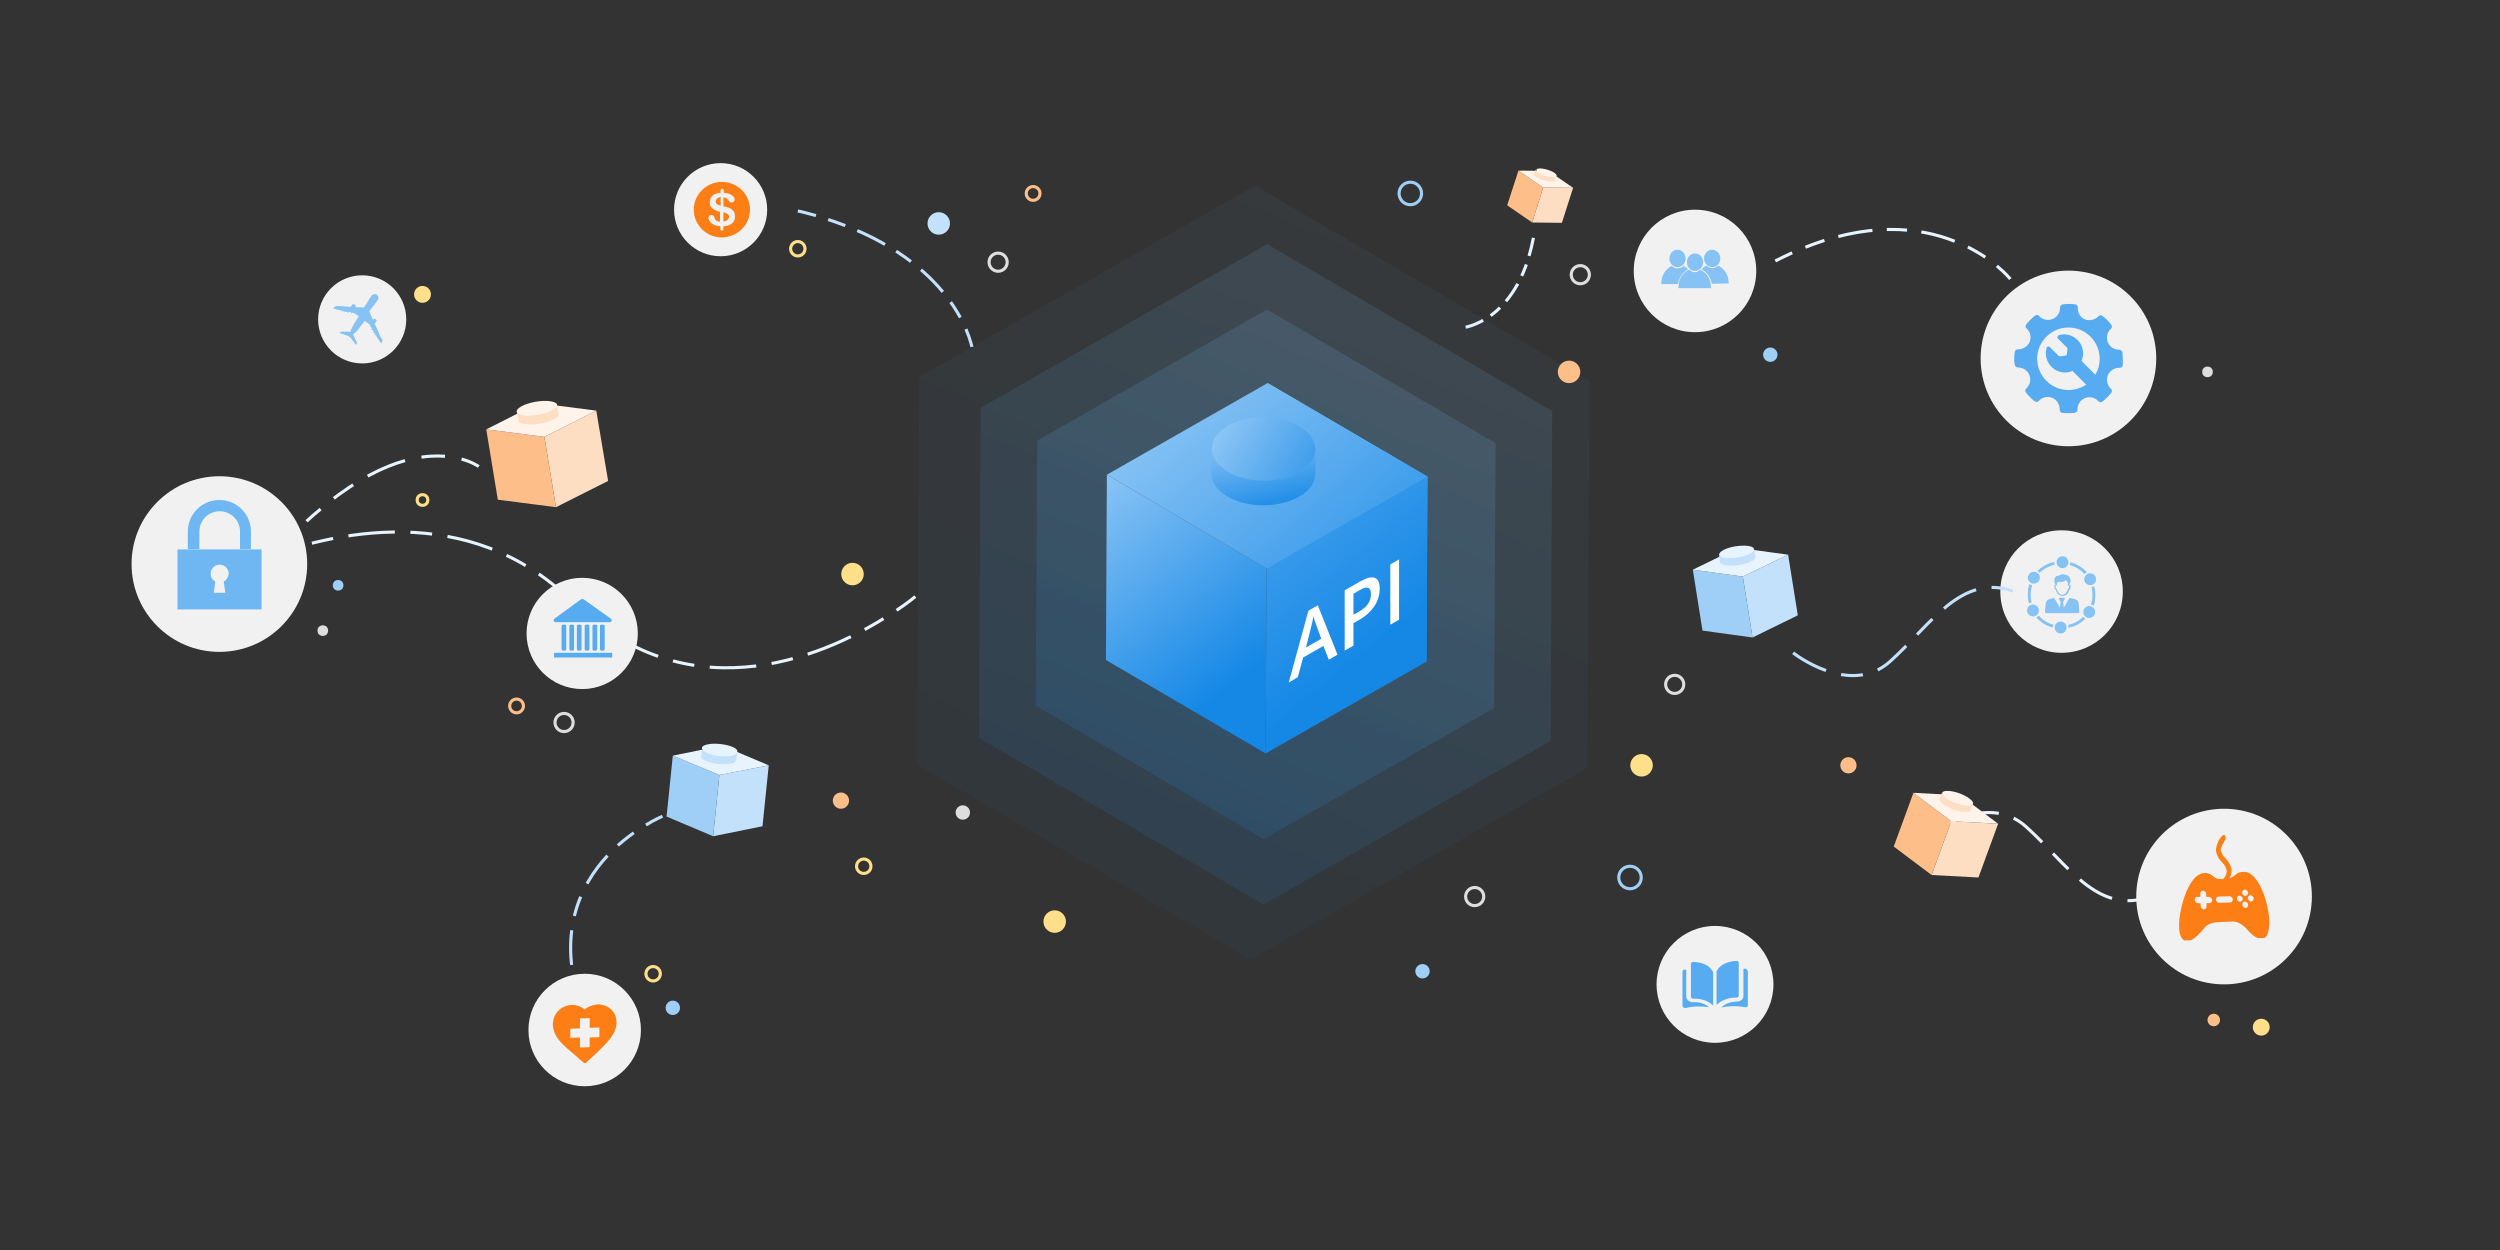 <?xml version="1.0" encoding="utf-8"?>
<!-- Generator: Adobe Illustrator 26.2.0, SVG Export Plug-In . SVG Version: 6.00 Build 0)  -->
<svg version="1.1" xmlns="http://www.w3.org/2000/svg" xmlns:xlink="http://www.w3.org/1999/xlink" x="0px" y="0px"
	 viewBox="0 0 800 400" style="enable-background:new 0 0 800 400;" xml:space="preserve">
<rect x="0" y="0" width="800" height="400" fill="#333333" stroke="none"/>
<style type="text/css">
	.st0{fill:none;stroke:#C3E1FA;stroke-miterlimit:10;}
	.st1{fill:none;stroke:#C3E1FA;stroke-miterlimit:10;stroke-dasharray:6.496,4.64;}
	.st2{fill:none;stroke:#C3E1FA;stroke-miterlimit:10;stroke-dasharray:11.137,4.64,6.496,4.64;}
	.st3{fill:none;stroke:#E7F3FD;stroke-miterlimit:10;stroke-dasharray:12,5,7,5;}
	.st4{fill:none;stroke:#E7F3FD;stroke-miterlimit:10;}
	.st5{fill:none;stroke:#E7F3FD;stroke-miterlimit:10;stroke-dasharray:6.964,4.974;}
	.st6{fill:none;stroke:#E7F3FD;stroke-miterlimit:10;stroke-dasharray:14.922,4.974,6.964,4.974;}
	.st7{fill:#F1F1F1;}
	.st8{fill:none;stroke:#E7F3FD;stroke-miterlimit:10;stroke-dasharray:6.471,4.622;}
	.st9{fill:none;stroke:#E7F3FD;stroke-miterlimit:10;stroke-dasharray:11.092,4.622,6.471,4.622;}
	.st10{fill:none;stroke:#C3E1FA;stroke-miterlimit:10;stroke-dasharray:5.803,4.145;}
	.st11{fill:none;stroke:#C3E1FA;stroke-miterlimit:10;stroke-dasharray:9.949,4.145,5.803,4.145;}
	.st12{fill:none;stroke:#E7F3FD;stroke-miterlimit:10;stroke-dasharray:3.946,2.819;}
	.st13{fill:none;stroke:#E7F3FD;stroke-miterlimit:10;stroke-dasharray:6.765,2.819,3.946,2.819;}
	.st14{fill:none;stroke:#E7F3FD;stroke-miterlimit:10;stroke-dasharray:7.561,5.401;}
	.st15{fill:none;stroke:#E7F3FD;stroke-miterlimit:10;stroke-dasharray:12.962,5.401,7.561,5.401;}
	.st16{fill:#FEDEC3;}
	.st17{fill:#FEBE89;}
	.st18{fill:#FFF3EA;}
	.st19{fill:#C3E1FA;}
	.st20{fill:#9FCFF6;}
	.st21{fill:#E7F3FD;}
	.st22{opacity:5.000000e-02;fill:url(#SVGID_1_);}
	.st23{opacity:0.11;fill:url(#SVGID_00000130639291882770028440000005406092733333523891_);}
	.st24{opacity:0.15;fill:url(#SVGID_00000088814461378653162090000010418249679776377763_);}
	.st25{fill:url(#SVGID_00000095312860496122766950000009565336867690566586_);}
	.st26{fill:url(#SVGID_00000140699990268081579690000001097601430013298345_);}
	.st27{fill:url(#SVGID_00000158030515002752609000000017467875458534259119_);}
	.st28{fill:url(#SVGID_00000011712166963195445880000006822874997634517183_);}
	.st29{fill:url(#SVGID_00000127746481685102723040000009889631184228875143_);}
	.st30{fill:url(#SVGID_00000135687455725230864270000000121379912120029870_);}
	.st31{fill:#FFFFFF;}
	.st32{fill:none;stroke:#C3E1FA;stroke-miterlimit:10;stroke-dasharray:12,5,7,5;}
	.st33{fill:#FFDF89;}
	.st34{fill:#57ABF0;}
	.st35{fill:#6EB7F2;}
	.st36{fill:#86C2F4;}
	.st37{fill:#FD7E14;}
	.st38{clip-path:url(#SVGID_00000148631358635828227250000009980013160424822151_);}
	.st39{fill:none;stroke:#DEDEDE;stroke-miterlimit:10;}
	.st40{fill:none;stroke:#9FCFF6;stroke-miterlimit:10;}
	.st41{fill:#DEDEDE;}
	.st42{fill:none;stroke:#FFDF89;stroke-miterlimit:10;}
	.st43{fill:none;stroke:#FEBE89;stroke-miterlimit:10;}
</style>
<g id="Layer_1">
</g>
<g id="Layer_2">
	<g>
		<g>
			<g>
				<path class="st0" d="M212,261.2c0,0-2.2,0.9-5.3,2.8"/>
				<path class="st1" d="M202.8,266.5c-2.1,1.5-4.5,3.4-6.8,5.6"/>
				<path class="st2" d="M194.4,273.8c-8.9,9.6-16.4,25.2-8.4,48.1"/>
				<path class="st0" d="M186.8,324c0.7,1.8,1.5,3.6,2.4,5.5"/>
			</g>
		</g>
		<path class="st3" d="M617.3,267.3c0,0,18.2-14.4,31.1-2.7c12.9,11.6,22.7,28.5,39.7,22.3"/>
		<g>
			<g>
				<path class="st4" d="M59,190.8c0,0,2.4-1.5,6.5-3.7"/>
				<path class="st5" d="M70,184.9c2.5-1.2,5.4-2.5,8.6-3.9"/>
				<path class="st6" d="M80.9,180c25.7-10.3,69.1-19.8,102.1,12.4c38.8,38,83.8,15.9,101.9,4.2"/>
				<path class="st4" d="M286.9,195.3c3.9-2.6,6-4.4,6-4.4"/>
			</g>
		</g>
		<circle class="st7" cx="70.2" cy="180.5" r="28.1"/>
		<circle class="st7" cx="230.6" cy="67.1" r="14.9"/>
		<circle class="st7" cx="115.9" cy="102.2" r="14.1"/>
		<circle class="st7" cx="187.1" cy="329.6" r="18"/>
		<circle class="st7" cx="542.4" cy="86.7" r="19.6"/>
		<circle class="st7" cx="659.7" cy="189.3" r="19.6"/>
		<g>
			<g>
				<path class="st4" d="M643.3,89.3c0,0-1.4-1.8-4.3-4.2"/>
				<path class="st8" d="M635.3,82.3c-2.1-1.4-4.7-2.9-7.7-4.3"/>
				<path class="st9" d="M625.5,77.2c-11.3-4.5-28-6.5-49.9,2.8"/>
				<path class="st4" d="M573.5,80.9c-1.8,0.8-3.6,1.7-5.4,2.6"/>
			</g>
		</g>
		<g>
			<g>
				<path class="st0" d="M311,111c0,0-0.4-2.2-1.9-5.7"/>
				<path class="st10" d="M307.3,101.6c-1.1-2-2.5-4.2-4.3-6.6"/>
				<path class="st11" d="M301.7,93.4c-6.8-8.2-18.6-17.6-38.7-23.8"/>
				<path class="st0" d="M261.1,69c-1.9-0.5-3.8-1.1-5.8-1.5"/>
			</g>
		</g>
		<g>
			<g>
				<path class="st4" d="M469,104.7c0,0,2.4-0.4,5.6-2.2"/>
				<path class="st12" d="M477,101c1.3-0.9,2.6-2.1,4-3.6"/>
				<path class="st13" d="M481.9,96.4c2.6-3.1,5.1-7.3,7-13.1"/>
				<path class="st4" d="M489.3,81.9c0.5-1.8,1-3.7,1.4-5.8"/>
			</g>
		</g>
		<g>
			<g>
				<path class="st4" d="M153.2,149.3c0,0-1.9-1.4-5.5-2.4"/>
				<path class="st14" d="M142.4,146c-2.9-0.2-6.3-0.1-10.2,0.8"/>
				<path class="st15" d="M129.6,147.4c-6.9,1.9-15.2,6-24.9,13.7"/>
				<path class="st4" d="M102.6,162.9c-1.5,1.2-3,2.5-4.5,3.9"/>
			</g>
		</g>
		<g>
			<polygon class="st16" points="190.8,131.4 194.6,153.9 177.9,162.3 174.2,139.8 			"/>
			<polyline class="st17" points="174.2,139.8 177.9,162.3 159.3,159.9 155.6,137.4 			"/>
			<polyline class="st18" points="155.6,137.4 172.2,129 190.8,131.4 174.2,139.8 			"/>
			<path class="st16" d="M178.6,133c0,0,0-0.1,0.1-0.1c0,0,0-0.1,0-0.1c0,0,0-0.1,0-0.1c0,0,0,0,0-0.1c0-0.1,0-0.1,0-0.2l-0.5-2.9
				c0,0.1,0,0.1,0,0.2c0,0,0,0,0,0.1c0,0,0,0.1,0,0.1c0,0,0,0,0,0.1c0,0,0,0.1-0.1,0.1c0,0,0,0.1-0.1,0.1c0,0-0.1,0.1-0.1,0.1
				c0,0-0.1,0.1-0.1,0.1c0,0-0.1,0.1-0.1,0.1c-0.1,0-0.1,0.1-0.2,0.1c0,0-0.1,0.1-0.1,0.1c-0.1,0.1-0.2,0.1-0.2,0.2
				c0,0-0.1,0.1-0.1,0.1c-0.1,0.1-0.3,0.2-0.4,0.2c-0.2,0.1-0.4,0.2-0.6,0.3c-0.1,0.1-0.3,0.1-0.4,0.2c-0.2,0.1-0.4,0.1-0.6,0.2
				c-0.2,0.1-0.3,0.1-0.5,0.2c-0.2,0.1-0.4,0.1-0.6,0.2c-0.2,0-0.3,0.1-0.5,0.1c-0.2,0.1-0.5,0.1-0.7,0.1c-0.2,0-0.4,0.1-0.5,0.1
				c-0.2,0-0.5,0.1-0.7,0.1c-0.2,0-0.3,0.1-0.5,0.1c-0.2,0-0.5,0-0.7,0.1c-0.2,0-0.3,0-0.5,0c-0.3,0-0.5,0-0.8,0c-0.1,0-0.2,0-0.4,0
				c-0.4,0-0.7,0-1.1-0.1c-1.4-0.2-2.1-0.6-2.2-1.1l0.5,2.9c0.1,0.5,0.8,0.9,2.2,1.1c0.3,0,0.7,0.1,1.1,0.1c0.1,0,0.2,0,0.4,0
				c0.3,0,0.5,0,0.8,0c0.2,0,0.3,0,0.5,0c0.2,0,0.5,0,0.7-0.1c0.2,0,0.3-0.1,0.5-0.1c0.2,0,0.5-0.1,0.7-0.1c0.2,0,0.4-0.1,0.5-0.1
				c0.2,0,0.5-0.1,0.7-0.1c0.2,0,0.3-0.1,0.5-0.1c0.2-0.1,0.4-0.1,0.6-0.2c0.2-0.1,0.3-0.1,0.5-0.2c0.2-0.1,0.4-0.1,0.6-0.2
				c0.2-0.1,0.3-0.1,0.4-0.2c0.2-0.1,0.3-0.1,0.5-0.2l0.1,0c0.2-0.1,0.3-0.2,0.4-0.2c0,0,0.1-0.1,0.1-0.1c0.1-0.1,0.2-0.1,0.2-0.2
				c0,0,0.1-0.1,0.1-0.1c0.1,0,0.1-0.1,0.2-0.1c0,0,0.1-0.1,0.1-0.1c0,0,0.1-0.1,0.1-0.1c0,0,0,0,0,0
				C178.5,133.1,178.5,133.1,178.6,133C178.6,133.1,178.6,133,178.6,133z"/>
			<path class="st18" d="M176.1,128.4c2.7,0.4,2.9,1.6,0.6,2.9c-2.4,1.2-6.5,1.9-9.2,1.6c-2.7-0.4-2.9-1.6-0.6-2.9
				C169.3,128.7,173.4,128,176.1,128.4z"/>
		</g>
		<g>
			<polygon class="st16" points="503.4,60.1 499.8,71.3 490.3,71.2 493.8,60 			"/>
			<polyline class="st17" points="493.8,60 490.3,71.2 482.3,65.7 485.9,54.6 			"/>
			<polyline class="st18" points="485.9,54.6 495.5,54.7 503.4,60.1 493.8,60 			"/>
			<path class="st16" d="M497.4,58C497.5,58,497.5,58,497.4,58C497.5,57.9,497.5,57.9,497.4,58c0.1-0.1,0.1-0.1,0.1-0.1c0,0,0,0,0,0
				c0,0,0-0.1,0-0.1l0.5-1.4c0,0,0,0.1,0,0.1c0,0,0,0,0,0c0,0,0,0,0,0.1c0,0,0,0,0,0c0,0,0,0-0.1,0c0,0,0,0,0,0c0,0,0,0-0.1,0
				c0,0-0.1,0-0.1,0c0,0,0,0-0.1,0c0,0-0.1,0-0.1,0c0,0-0.1,0-0.1,0c0,0-0.1,0-0.2,0c0,0,0,0-0.1,0c-0.1,0-0.2,0-0.3,0
				c-0.1,0-0.2,0-0.3,0c-0.1,0-0.2,0-0.2,0c-0.1,0-0.2,0-0.3,0c-0.1,0-0.2,0-0.3,0c-0.1,0-0.2,0-0.3-0.1c-0.1,0-0.2,0-0.3-0.1
				c-0.1,0-0.2-0.1-0.4-0.1c-0.1,0-0.2,0-0.3-0.1c-0.1,0-0.2-0.1-0.4-0.1c-0.1,0-0.2-0.1-0.3-0.1c-0.1,0-0.2-0.1-0.3-0.1
				c-0.1,0-0.2-0.1-0.2-0.1c-0.1-0.1-0.2-0.1-0.4-0.2c-0.1,0-0.1-0.1-0.2-0.1c-0.2-0.1-0.3-0.2-0.5-0.3c-0.6-0.4-0.8-0.8-0.7-1
				l-0.5,1.4c-0.1,0.3,0.2,0.6,0.7,1c0.1,0.1,0.3,0.2,0.5,0.3c0.1,0,0.1,0.1,0.2,0.1c0.1,0.1,0.2,0.1,0.4,0.2c0.1,0,0.2,0.1,0.2,0.1
				c0.1,0,0.2,0.1,0.3,0.1c0.1,0,0.2,0.1,0.3,0.1c0.1,0,0.2,0.1,0.4,0.1c0.1,0,0.2,0,0.3,0.1c0.1,0,0.2,0.1,0.4,0.1
				c0.1,0,0.2,0,0.3,0.1c0.1,0,0.2,0.1,0.3,0.1c0.1,0,0.2,0,0.3,0c0.1,0,0.2,0,0.3,0c0.1,0,0.2,0,0.2,0c0.1,0,0.2,0,0.3,0l0,0
				c0.1,0,0.2,0,0.3,0c0,0,0,0,0.1,0c0,0,0.1,0,0.2,0c0,0,0.1,0,0.1,0c0,0,0.1,0,0.1,0c0,0,0,0,0.1,0c0,0,0.1,0,0.1,0
				C497.3,58,497.3,58,497.4,58C497.4,58,497.4,58,497.4,58C497.4,58,497.4,58,497.4,58z"/>
			<path class="st18" d="M497.4,55.3c1.1,0.8,1,1.4-0.4,1.4s-3.4-0.6-4.6-1.4c-1.1-0.8-1-1.4,0.4-1.4
				C494.2,53.9,496.2,54.5,497.4,55.3z"/>
		</g>
		<g>
			<polygon class="st16" points="639.4,263.6 633.1,280.8 618.1,280 624.4,262.8 			"/>
			<polyline class="st17" points="624.4,262.8 618.1,280 606,270.9 612.3,253.7 			"/>
			<polyline class="st18" points="612.3,253.7 627.3,254.5 639.4,263.6 624.4,262.8 			"/>
			<path class="st16" d="M630.2,259.8C630.2,259.8,630.3,259.8,630.2,259.8c0.1-0.1,0.1-0.1,0.1-0.1c0,0,0.1-0.1,0.1-0.1
				c0,0,0,0,0,0c0,0,0.1-0.1,0.1-0.1l0.8-2.2c0,0,0,0.1-0.1,0.1c0,0,0,0,0,0c0,0-0.1,0.1-0.1,0.1c0,0,0,0-0.1,0c0,0-0.1,0-0.1,0.1
				c0,0,0,0-0.1,0c0,0-0.1,0-0.1,0c0,0-0.1,0-0.1,0c0,0-0.1,0-0.1,0c-0.1,0-0.1,0-0.2,0c0,0-0.1,0-0.1,0c-0.1,0-0.2,0-0.2,0
				c0,0-0.1,0-0.1,0c-0.1,0-0.3,0-0.4,0c-0.2,0-0.3,0-0.5,0c-0.1,0-0.3,0-0.4,0c-0.2,0-0.3-0.1-0.5-0.1c-0.1,0-0.3,0-0.4-0.1
				c-0.2,0-0.3-0.1-0.5-0.1c-0.1,0-0.3-0.1-0.4-0.1c-0.2-0.1-0.4-0.1-0.5-0.2c-0.1,0-0.3-0.1-0.4-0.1c-0.2-0.1-0.4-0.1-0.5-0.2
				c-0.1-0.1-0.3-0.1-0.4-0.2c-0.2-0.1-0.4-0.2-0.5-0.3c-0.1-0.1-0.2-0.1-0.3-0.2c-0.2-0.1-0.4-0.2-0.6-0.3c-0.1,0-0.2-0.1-0.3-0.1
				c-0.3-0.2-0.5-0.3-0.7-0.5c-0.9-0.7-1.2-1.3-1.1-1.7l-0.8,2.2c-0.1,0.4,0.2,1,1.1,1.7c0.2,0.2,0.5,0.3,0.7,0.5
				c0.1,0,0.2,0.1,0.3,0.1c0.2,0.1,0.4,0.2,0.6,0.3c0.1,0.1,0.2,0.1,0.3,0.2c0.2,0.1,0.4,0.2,0.5,0.3c0.1,0.1,0.3,0.1,0.4,0.2
				c0.2,0.1,0.4,0.1,0.5,0.2c0.1,0,0.3,0.1,0.4,0.1c0.2,0.1,0.4,0.1,0.5,0.2c0.1,0,0.3,0.1,0.4,0.1c0.2,0,0.3,0.1,0.5,0.1
				c0.1,0,0.3,0,0.4,0.1c0.2,0,0.3,0.1,0.5,0.1c0.1,0,0.3,0,0.4,0c0.1,0,0.3,0,0.4,0l0.1,0c0.1,0,0.3,0,0.4,0c0,0,0.1,0,0.1,0
				c0.1,0,0.2,0,0.2,0c0,0,0.1,0,0.1,0c0.1,0,0.1,0,0.2,0c0,0,0.1,0,0.1,0c0,0,0.1,0,0.1,0c0,0,0,0,0,0
				C630.1,259.9,630.1,259.8,630.2,259.8C630.2,259.8,630.2,259.8,630.2,259.8z"/>
			<path class="st18" d="M630.3,255.6c1.7,1.3,1.4,2.3-0.7,2.2c-2.1-0.1-5.3-1.2-7-2.5c-1.7-1.3-1.4-2.3,0.7-2.2
				C625.4,253.1,628.5,254.2,630.3,255.6z"/>
		</g>
		<g>
			<polygon class="st19" points="246,244.9 244,264.4 228.2,267.6 230.2,248 			"/>
			<polyline class="st20" points="230.2,248 228.2,267.6 213.3,261.3 215.3,241.8 			"/>
			<polyline class="st21" points="215.3,241.8 231.1,238.6 246,244.9 230.2,248 			"/>
			<path class="st19" d="M235.4,243.4C235.5,243.4,235.5,243.3,235.4,243.4c0.1-0.1,0.1-0.1,0.1-0.1c0,0,0-0.1,0.1-0.1c0,0,0,0,0,0
				c0,0,0-0.1,0-0.2l0.3-2.5c0,0.1,0,0.1,0,0.2c0,0,0,0,0,0c0,0,0,0.1-0.1,0.1c0,0,0,0,0,0.1c0,0-0.1,0.1-0.1,0.1c0,0,0,0-0.1,0.1
				c0,0-0.1,0.1-0.1,0.1c0,0-0.1,0.1-0.1,0.1c0,0-0.1,0-0.1,0.1c-0.1,0-0.1,0.1-0.2,0.1c0,0-0.1,0-0.1,0.1c-0.1,0-0.2,0.1-0.2,0.1
				c0,0-0.1,0-0.1,0c-0.1,0-0.3,0.1-0.4,0.1c-0.2,0-0.3,0.1-0.5,0.1c-0.1,0-0.3,0-0.4,0.1c-0.2,0-0.4,0-0.5,0c-0.1,0-0.3,0-0.4,0
				c-0.2,0-0.4,0-0.6,0c-0.2,0-0.3,0-0.5,0c-0.2,0-0.4,0-0.6,0c-0.2,0-0.3,0-0.5,0c-0.2,0-0.4-0.1-0.6-0.1c-0.2,0-0.3,0-0.5-0.1
				c-0.2,0-0.4-0.1-0.6-0.1c-0.1,0-0.3,0-0.4-0.1c-0.2-0.1-0.4-0.1-0.7-0.2c-0.1,0-0.2-0.1-0.3-0.1c-0.3-0.1-0.6-0.2-0.9-0.3
				c-1.1-0.5-1.6-1-1.6-1.4l-0.3,2.5c0,0.5,0.5,1,1.6,1.4c0.3,0.1,0.6,0.2,0.9,0.3c0.1,0,0.2,0.1,0.3,0.1c0.2,0.1,0.4,0.1,0.7,0.2
				c0.1,0,0.3,0.1,0.4,0.1c0.2,0,0.4,0.1,0.6,0.1c0.1,0,0.3,0,0.5,0.1c0.2,0,0.4,0.1,0.6,0.1c0.2,0,0.3,0,0.5,0c0.2,0,0.4,0,0.6,0
				c0.2,0,0.3,0,0.5,0c0.2,0,0.4,0,0.6,0c0.2,0,0.3,0,0.4,0c0.2,0,0.4,0,0.5,0c0.1,0,0.3,0,0.4-0.1c0.2,0,0.3,0,0.5-0.1l0.1,0
				c0.1,0,0.3-0.1,0.4-0.1c0,0,0.1,0,0.1,0c0.1,0,0.2-0.1,0.2-0.1c0,0,0.1,0,0.1-0.1c0.1,0,0.1-0.1,0.2-0.1c0,0,0.1,0,0.1-0.1
				c0,0,0.1-0.1,0.1-0.1c0,0,0,0,0,0C235.3,243.5,235.4,243.5,235.4,243.4C235.4,243.4,235.4,243.4,235.4,243.4z"/>
			<path class="st21" d="M234.4,239c2.1,0.9,2.1,2-0.2,2.5c-2.3,0.5-5.8,0.1-8-0.8s-2.1-2,0.2-2.5
				C228.7,237.7,232.2,238.1,234.4,239z"/>
		</g>
		<g>
			<polygon class="st19" points="572.2,177.5 575.3,196.9 560.8,204 557.7,184.5 			"/>
			<polyline class="st20" points="557.7,184.5 560.8,204 544.8,201.8 541.7,182.3 			"/>
			<polyline class="st21" points="541.7,182.3 556.1,175.3 572.2,177.5 557.7,184.5 			"/>
			<path class="st19" d="M561.6,178.7c0,0,0-0.1,0.1-0.1c0,0,0,0,0-0.1c0,0,0-0.1,0-0.1c0,0,0,0,0-0.1c0-0.1,0-0.1,0-0.2l-0.4-2.5
				c0,0.1,0,0.1,0,0.2c0,0,0,0,0,0.1c0,0,0,0.1,0,0.1c0,0,0,0,0,0.1c0,0,0,0.1-0.1,0.1c0,0,0,0.1-0.1,0.1s0,0.1-0.1,0.1
				c0,0-0.1,0.1-0.1,0.1c0,0-0.1,0.1-0.1,0.1c0,0-0.1,0.1-0.2,0.1c0,0-0.1,0.1-0.1,0.1c-0.1,0-0.1,0.1-0.2,0.1c0,0-0.1,0-0.1,0.1
				c-0.1,0.1-0.2,0.1-0.4,0.2c-0.2,0.1-0.3,0.1-0.5,0.2c-0.1,0.1-0.2,0.1-0.4,0.2c-0.2,0.1-0.3,0.1-0.5,0.2c-0.1,0-0.3,0.1-0.4,0.1
				c-0.2,0.1-0.4,0.1-0.6,0.1c-0.2,0-0.3,0.1-0.5,0.1c-0.2,0-0.4,0.1-0.6,0.1c-0.2,0-0.3,0.1-0.4,0.1c-0.2,0-0.4,0.1-0.6,0.1
				c-0.2,0-0.3,0-0.5,0.1c-0.2,0-0.4,0-0.6,0c-0.1,0-0.3,0-0.4,0c-0.2,0-0.5,0-0.7,0c-0.1,0-0.2,0-0.3,0c-0.3,0-0.6,0-0.9-0.1
				c-1.2-0.2-1.8-0.5-1.9-1l0.4,2.5c0.1,0.5,0.7,0.8,1.9,1c0.3,0,0.6,0.1,0.9,0.1c0.1,0,0.2,0,0.3,0c0.2,0,0.5,0,0.7,0
				c0.1,0,0.3,0,0.4,0c0.2,0,0.4,0,0.6,0c0.1,0,0.3,0,0.5-0.1c0.2,0,0.4,0,0.6-0.1c0.2,0,0.3-0.1,0.5-0.1c0.2,0,0.4-0.1,0.6-0.1
				c0.2,0,0.3-0.1,0.5-0.1c0.2,0,0.4-0.1,0.6-0.1c0.1,0,0.3-0.1,0.4-0.1c0.2-0.1,0.3-0.1,0.5-0.2c0.1-0.1,0.3-0.1,0.4-0.2
				c0.1-0.1,0.3-0.1,0.4-0.2l0.1,0c0.1-0.1,0.3-0.1,0.4-0.2c0,0,0.1,0,0.1-0.1c0.1,0,0.1-0.1,0.2-0.1c0,0,0.1-0.1,0.1-0.1
				c0.1,0,0.1-0.1,0.2-0.1c0,0,0.1-0.1,0.1-0.1c0,0,0.1-0.1,0.1-0.1c0,0,0,0,0,0C561.5,178.9,561.5,178.8,561.6,178.7
				C561.5,178.8,561.6,178.8,561.6,178.7z"/>
			<path class="st21" d="M559.4,174.7c2.3,0.3,2.5,1.4,0.5,2.5c-2.1,1-5.6,1.6-7.9,1.3c-2.3-0.3-2.5-1.4-0.5-2.5
				S557.1,174.4,559.4,174.7z"/>
		</g>
		<g>
			
				<linearGradient id="SVGID_1_" gradientUnits="userSpaceOnUse" x1="444.213" y1="16.242" x2="364.219" y2="316.918" gradientTransform="matrix(0.99 0.142 -0.142 0.99 30.16 -52.073)">
				<stop  offset="0" style="stop-color:#9FCFF6"/>
				<stop  offset="0.14" style="stop-color:#86C2F4"/>
				<stop  offset="1" style="stop-color:#1588E6"/>
			</linearGradient>
			<polygon class="st22" points="508.6,121.9 401.7,59.5 401.7,59.6 401.5,59.5 294.2,120.7 293.5,244.6 400.2,307 507.9,245.7 			
				"/>
			
				<linearGradient id="SVGID_00000013155063965235881450000001487467551822344333_" gradientUnits="userSpaceOnUse" x1="441.773" y1="40.348" x2="373.54" y2="296.815" gradientTransform="matrix(0.99 0.142 -0.142 0.99 30.16 -52.073)">
				<stop  offset="0" style="stop-color:#9FCFF6"/>
				<stop  offset="0.14" style="stop-color:#86C2F4"/>
				<stop  offset="1" style="stop-color:#1588E6"/>
			</linearGradient>
			<polygon style="opacity:0.11;fill:url(#SVGID_00000013155063965235881450000001487467551822344333_);" points="496.7,131.5 
				405.6,78.2 405.6,78.3 405.4,78.2 313.8,130.5 313.3,236.1 404.3,289.4 496.2,237.1 			"/>
			
				<linearGradient id="SVGID_00000183236852634224575580000001384348421331399315_" gradientUnits="userSpaceOnUse" x1="434.42" y1="67.985" x2="379.673" y2="273.766" gradientTransform="matrix(0.99 0.142 -0.142 0.99 30.16 -52.073)">
				<stop  offset="0" style="stop-color:#9FCFF6"/>
				<stop  offset="0.14" style="stop-color:#86C2F4"/>
				<stop  offset="1" style="stop-color:#1588E6"/>
			</linearGradient>
			<polygon style="opacity:0.15;fill:url(#SVGID_00000183236852634224575580000001384348421331399315_);" points="478.6,141.8 
				405.5,99.1 405.5,99.2 405.3,99.1 331.9,141 331.4,225.8 404.4,268.5 478.1,226.6 			"/>
			<g>
				<g>
					
						<linearGradient id="SVGID_00000018214010129668920870000015977463850714482320_" gradientUnits="userSpaceOnUse" x1="71.073" y1="-579.962" x2="16.727" y2="-511.771" gradientTransform="matrix(-1 -5.390220e-03 -5.390220e-03 1 461.51 699.875)">
						<stop  offset="0" style="stop-color:#9FCFF6"/>
						<stop  offset="0.14" style="stop-color:#86C2F4"/>
						<stop  offset="1" style="stop-color:#1588E6"/>
					</linearGradient>
					<polygon style="fill:url(#SVGID_00000018214010129668920870000015977463850714482320_);" points="456.5,211.7 405.4,181.9 
						405.7,122.6 456.8,152.5 					"/>
					
						<linearGradient id="SVGID_00000137842171282677189890000014984758497152875908_" gradientUnits="userSpaceOnUse" x1="122.427" y1="-550.313" x2="68.081" y2="-482.122" gradientTransform="matrix(-1 -5.390220e-03 -5.390220e-03 1 461.51 699.875)">
						<stop  offset="0" style="stop-color:#9FCFF6"/>
						<stop  offset="0.14" style="stop-color:#86C2F4"/>
						<stop  offset="1" style="stop-color:#1588E6"/>
					</linearGradient>
					<polygon style="fill:url(#SVGID_00000137842171282677189890000014984758497152875908_);" points="405,241.1 353.9,211.2 
						354.2,151.9 405.3,181.9 					"/>
					
						<linearGradient id="SVGID_00000077291627564986717360000002197761884861808831_" gradientUnits="userSpaceOnUse" x1="127.509" y1="-616.329" x2="24.763" y2="-492.636" gradientTransform="matrix(-1 -5.390220e-03 -5.390220e-03 1 461.51 699.875)">
						<stop  offset="0" style="stop-color:#9FCFF6"/>
						<stop  offset="0.14" style="stop-color:#86C2F4"/>
						<stop  offset="1" style="stop-color:#1588E6"/>
					</linearGradient>
					<polygon style="fill:url(#SVGID_00000077291627564986717360000002197761884861808831_);" points="405,241.1 456.5,211.7 
						456.8,152.5 405.3,181.9 					"/>
					
						<linearGradient id="SVGID_00000170969620432471477650000015505418528554417845_" gradientUnits="userSpaceOnUse" x1="95.73" y1="-588.658" x2="7.306" y2="-489.467" gradientTransform="matrix(-1 -5.390220e-03 -5.390220e-03 1 461.51 699.875)">
						<stop  offset="0" style="stop-color:#9FCFF6"/>
						<stop  offset="0.14" style="stop-color:#86C2F4"/>
						<stop  offset="1" style="stop-color:#1588E6"/>
					</linearGradient>
					<polygon style="fill:url(#SVGID_00000170969620432471477650000015505418528554417845_);" points="405.3,181.9 354.2,151.9 
						405.6,122.6 456.8,152.5 					"/>
					
						<linearGradient id="SVGID_00000070839656783426183540000017860903579612565927_" gradientUnits="userSpaceOnUse" x1="77.366" y1="-566.366" x2="32.238" y2="-538.904" gradientTransform="matrix(-1 -5.390220e-03 -5.390220e-03 1 461.51 699.875)">
						<stop  offset="0" style="stop-color:#9FCFF6"/>
						<stop  offset="0.14" style="stop-color:#86C2F4"/>
						<stop  offset="1" style="stop-color:#1588E6"/>
					</linearGradient>
					<path style="fill:url(#SVGID_00000070839656783426183540000017860903579612565927_);" d="M387.8,143.6c0.1,1.4,0.4,2.8,1.3,3.9
						c1.2,1.7,2.8,3,4.7,4c3.3,1.6,6.9,2.3,10.5,2.3c3.7,0,7.2-0.7,10.5-2.2c1.8-0.9,3.5-2.3,4.8-3.9c0.9-1.1,1.3-2.5,1.3-3.9
						c0-5.7-7.5-10.2-16.6-10.3C395.2,133.4,387.8,138,387.8,143.6z"/>
					
						<linearGradient id="SVGID_00000135678395883364134770000000409993005108454018_" gradientUnits="userSpaceOnUse" x1="63.795" y1="-565.057" x2="55.897" y2="-535.369" gradientTransform="matrix(-1 -5.390220e-03 -5.390220e-03 1 461.51 699.875)">
						<stop  offset="0" style="stop-color:#9FCFF6"/>
						<stop  offset="0.14" style="stop-color:#86C2F4"/>
						<stop  offset="1" style="stop-color:#1588E6"/>
					</linearGradient>
					<path style="fill:url(#SVGID_00000135678395883364134770000000409993005108454018_);" d="M389.1,147.5c1.2,1.7,2.8,3,4.7,4
						c3.3,1.6,6.9,2.3,10.5,2.3s7.2-0.7,10.5-2.2c1.8-0.9,3.5-2.3,4.8-3.9c0.9-1.1,1.3-2.5,1.3-3.9l0,7.8c0,5.7-7.6,10.1-16.7,10.1
						c-9.2,0-16.7-4.7-16.6-10.3l0-7.8C387.8,144.9,388.2,146.3,389.1,147.5z"/>
				</g>
				<g>
					<path class="st31" d="M425.2,211.1l-1.7-4.4l-6.5,3.7l-1.7,6.3l-2.9,1.7l6.3-23l3-1.7l6.3,15.8L425.2,211.1z M422.8,204.4
						l-1.6-4.4c-0.1-0.3-0.3-0.8-0.5-1.4c-0.2-0.6-0.3-1.1-0.4-1.4c-0.2,1.2-0.5,2.6-0.9,4.1l-1.5,5.9L422.8,204.4z"/>
					<path class="st31" d="M441.5,188.4c0,2-0.6,3.9-1.7,5.6c-1.2,1.7-2.8,3.2-4.9,4.4l-1.8,1l0,7.2l-2.8,1.6l0-19.3l4.9-2.8
						c2.1-1.2,3.7-1.6,4.7-1.2C441,185.3,441.5,186.4,441.5,188.4z M433.1,196.7l1.5-0.8c1.4-0.8,2.5-1.7,3.1-2.6c0.7-0.9,1-2,1-3.2
						c0-1.1-0.3-1.8-0.9-2s-1.5,0-2.8,0.8l-1.9,1.1L433.1,196.7z"/>
					<path class="st31" d="M444.9,199.9l0-19.3l2.8-1.6l0,19.3L444.9,199.9z"/>
				</g>
			</g>
		</g>
		<path class="st32" d="M573.8,208.9c0,0,18.2,14.4,31.1,2.7c12.9-11.6,22.7-28.5,39.7-22.3"/>
		<g>
			<circle class="st33" cx="723.6" cy="328.7" r="2.7"/>
			<circle class="st17" cx="708.4" cy="326.4" r="2"/>
		</g>
		<g>
			<circle class="st7" cx="661.9" cy="114.7" r="28.1"/>
			<path class="st34" d="M679.2,112.8c-0.1-0.5-0.6-0.9-1.1-0.9c-1.6,0-3-0.9-3.6-2.4c-0.6-1.5-0.2-3.2,1-4.3
				c0.4-0.3,0.4-0.9,0.1-1.3c-0.8-1-1.7-2-2.8-2.8c-0.4-0.3-1-0.3-1.3,0.1c-1,1.1-2.9,1.6-4.3,1c-1.5-0.6-2.4-2.1-2.3-3.8
				c0-0.5-0.3-1-0.9-1c-1.3-0.2-2.6-0.2-3.9,0c-0.5,0.1-0.9,0.5-0.9,1c0.1,1.6-0.9,3.1-2.4,3.7c-1.4,0.6-3.3,0.2-4.3-1
				c-0.3-0.4-0.9-0.4-1.3-0.1c-1,0.8-2,1.8-2.8,2.8c-0.3,0.4-0.3,1,0.1,1.3c1.2,1.1,1.6,2.8,1,4.3c-0.6,1.4-2.1,2.4-3.8,2.4
				c-0.6,0-0.9,0.4-1,0.9c-0.2,1.3-0.2,2.6,0,4c0.1,0.5,0.6,0.9,1.1,0.9c1.5,0,3,0.9,3.6,2.4c0.6,1.5,0.2,3.2-1,4.3
				c-0.4,0.3-0.4,0.9-0.1,1.3c0.8,1,1.7,2,2.8,2.8c0.4,0.3,1,0.3,1.3-0.1c1-1.2,2.9-1.6,4.3-1c1.5,0.6,2.4,2.1,2.4,3.8
				c0,0.5,0.3,1,0.9,1c0.7,0.1,1.3,0.1,2,0.1c0.6,0,1.3,0,1.9-0.1c0.5-0.1,0.9-0.5,0.9-1c-0.1-1.6,0.9-3.1,2.4-3.7
				c1.4-0.6,3.3-0.2,4.3,1c0.3,0.4,0.9,0.4,1.3,0.1c1-0.8,2-1.8,2.8-2.8c0.3-0.4,0.3-1-0.1-1.3c-1.2-1.1-1.6-2.8-1-4.3
				c0.6-1.4,2-2.4,3.6-2.4l0.2,0c0.5,0,1-0.3,1-0.9C679.3,115.5,679.3,114.1,679.2,112.8z M661.9,124.8c-5.5,0-10-4.5-10-10
				c0-5.5,4.5-10,10-10s10,4.5,10,10c0,1.9-0.5,3.6-1.4,5.1l-4.4-4.4c0.3-0.7,0.5-1.6,0.5-2.4c0-1.6-0.6-3.2-1.8-4.3
				c-1.2-1.2-2.7-1.8-4.3-1.8c-0.5,0-1.1,0.1-1.6,0.2c-0.2,0.1-0.4,0.3-0.5,0.5c-0.1,0.2,0,0.5,0.2,0.7c0,0,2.2,2.2,2.9,2.9
				c0.1,0.1,0.1,0.3,0.1,0.3l0,0c-0.1,0.8-0.2,1.8-0.3,2.1c0,0,0,0,0,0c0,0,0,0,0,0c-0.4,0.1-1.3,0.3-2.2,0.3l0,0l0,0c0,0,0,0,0,0
				c-0.1,0-0.2,0-0.3-0.1c-0.8-0.8-2.8-2.8-2.8-2.8c-0.2-0.2-0.4-0.2-0.5-0.2c-0.3,0-0.6,0.2-0.6,0.5c-0.6,2.1,0,4.4,1.6,6
				c1.2,1.2,2.7,1.8,4.3,1.8c0.8,0,1.7-0.2,2.4-0.5l4.4,4.4C665.8,124.2,663.9,124.8,661.9,124.8z"/>
		</g>
		<g>
			<path class="st35" d="M80.3,175.7v-5.6c0-5.6-4.5-10.1-10.1-10.1c-5.6,0-10.1,4.5-10.1,10.1v5.6 M63.8,175.7v-5.6
				c0-3.6,2.9-6.5,6.5-6.5s6.5,2.9,6.5,6.5v5.6"/>
			<path class="st35" d="M56.8,175.7V195h26.9v-19.2H56.8z M71.6,186.1l0.5,3.6h-3.7l0.5-3.6c-0.9-0.5-1.5-1.4-1.5-2.5
				c0-1.6,1.3-2.9,2.9-2.9c1.6,0,2.9,1.3,2.9,2.9C73.1,184.6,72.5,185.6,71.6,186.1z"/>
		</g>
		<g>
			<ellipse class="st36" cx="547.9" cy="82.7" rx="2.6" ry="2.8"/>
			<ellipse class="st36" cx="542.4" cy="83.9" rx="2.6" ry="2.8"/>
			<ellipse class="st36" cx="536.8" cy="82.7" rx="2.6" ry="2.8"/>
			<path class="st36" d="M531.6,90.8c0-2.6,1.4-4.8,3.3-5.7c0.5,0.5,1.2,0.8,1.9,0.8c0.7,0,1.4-0.3,1.9-0.8c0.6,0.3,1.1,0.6,1.5,1.1
				c-1,0.5-1.8,1.3-2.4,2.3c-0.4,0.7-0.7,1.5-0.9,2.4H531.6z"/>
			<path class="st36" d="M547.6,92.2h-10.5v-0.3c0-1.2,0.3-2.4,0.9-3.4c0.6-1,1.4-1.7,2.4-2.1l0.2-0.1l0.1,0.1
				c0.4,0.4,1,0.7,1.6,0.7c0.6,0,1.2-0.2,1.6-0.7l0.1-0.1l0.2,0.1c1,0.4,1.8,1.2,2.4,2.1c0.6,1,0.9,2.2,0.9,3.4V92.2z"/>
			<path class="st36" d="M547.8,90.8L547.8,90.8c-0.2-0.9-0.5-1.7-0.9-2.4c-0.6-1-1.5-1.8-2.5-2.3v0c0,0,0,0,0.1,0
				c0.4-0.4,1-0.8,1.5-1.1c0.5,0.5,1.2,0.8,1.9,0.8c0.7,0,1.4-0.3,1.9-0.8c2,0.9,3.4,3.1,3.4,5.7L547.8,90.8
				C547.8,90.8,547.8,90.8,547.8,90.8z"/>
		</g>
		<g>
			<g>
				<path class="st36" d="M655.9,191.7c-0.8,0.2-1.3,0.9-1.3,1.7l-0.2,2.4c0,0.2,0.2,0.4,0.4,0.4h5.1h0h5.1c0.2,0,0.4-0.2,0.4-0.4
					l-0.2-2.4c0-0.8-0.5-1.5-1.3-1.7l-1.2-0.3c-0.2-0.1-0.5,0-0.6,0.2l-1.7,2.9l-0.2-1.9l0,0l0.5-0.9c0.1-0.2,0-0.4-0.2-0.4h-1.4
					c-0.2,0-0.3,0.2-0.2,0.4l0.5,0.9l0,0l-0.2,1.9l-1.7-2.9c-0.1-0.2-0.4-0.3-0.6-0.2L655.9,191.7z"/>
				<path class="st36" d="M657.4,187.7c0.1,1,0.5,1.1,0.6,1.2c0,0.1-0.1,0.4,0.5,1.1c0.5,0.5,1.2,0.8,1.9,0.7c0,0,0,0,0,0
					c0.1,0,0.2-0.1,0.3-0.1c0.3-0.1,0.6-0.3,0.8-0.5c0.6-0.7,0.5-1,0.5-1.1c0-0.1,0.5-0.1,0.6-1.2c0-0.4,0-0.6-0.4-0.7v-0.1
					c0.2-0.3,0.4-0.7,0.4-1.3c-0.1-1.1-0.9-1.7-2-1.9c-1.1-0.2-1.7,0.4-1.7,0.4s-1.3-0.1-1.5,1.2c-0.1,0.9,0.2,1.4,0.4,1.7
					C657.4,187.1,657.4,187.3,657.4,187.7z M657.8,187.8v-0.5c0.3,0.1,0.4-0.2,0.4-0.2v-0.4c0,0,0,0,0,0c0,0,0,0,0,0
					c0,0,0-0.1,0-0.1c0.1-0.2,0.3-0.5,1.1-0.4l0,0c1.4,0.1,1.7-0.6,1.7-0.6c0.5,0.3,0.7,0.8,0.7,1.2v0.4c0,0,0,0.1,0.1,0.1l0,0
					c0,0.1,0.1,0.1,0.3,0.1v0.5c0,0,0,0.4-0.4,0.7c-0.1,0.1-0.2,0.4-0.3,0.7c-0.1,0.2-0.3,0.7-1.1,1c-0.2,0.1-0.5,0.1-0.7,0
					c-0.8-0.3-0.9-0.8-1.1-1c-0.1-0.3-0.2-0.6-0.3-0.7C657.8,188.2,657.8,187.8,657.8,187.8z"/>
			</g>
			<path class="st36" d="M667,183.7c0.2-0.2,0.4-0.3,0.6-0.5c0.1,0,0.1-0.1,0.2-0.1c-1.4-1.5-3.2-2.7-5.3-3.2c0,0,0,0,0,0
				c0,0.3-0.1,0.6-0.2,0.9C664.1,181.3,665.8,182.3,667,183.7z"/>
			<path class="st36" d="M670.1,187.6c-0.3,0.1-0.5,0.2-0.8,0.3c0.2,0.8,0.3,1.6,0.3,2.5c0,1.1-0.2,2.1-0.5,3
				c0.2,0.1,0.5,0.1,0.7,0.3c0.1,0,0.1,0.1,0.2,0.1c0.4-1.1,0.5-2.2,0.5-3.4C670.5,189.4,670.4,188.4,670.1,187.6
				C670.1,187.5,670.1,187.6,670.1,187.6z"/>
			<path class="st36" d="M652.7,183.3c1.3-1.3,3-2.2,4.8-2.6c-0.1-0.2-0.1-0.5-0.1-0.7c0-0.1,0-0.1,0-0.2c-2.1,0.4-4,1.5-5.4,2.9
				c0,0,0,0,0,0C652.3,182.9,652.5,183.1,652.7,183.3z"/>
			<path class="st36" d="M649.3,193.1c0.3-0.1,0.5-0.2,0.8-0.3c-0.2-0.8-0.3-1.6-0.3-2.5c0-1.1,0.2-2.1,0.5-3
				c-0.2-0.1-0.5-0.1-0.7-0.3c-0.1,0-0.1-0.1-0.2-0.1c-0.4,1.1-0.5,2.2-0.5,3.4C648.9,191.3,649,192.3,649.3,193.1
				C649.2,193.1,649.2,193.1,649.3,193.1z"/>
			<path class="st36" d="M652.4,197c-0.2,0.2-0.4,0.3-0.6,0.5c-0.1,0-0.1,0.1-0.2,0.1c1.4,1.5,3.2,2.7,5.3,3.2c0,0,0,0,0,0
				c0-0.3,0.1-0.6,0.2-0.9C655.2,199.4,653.6,198.4,652.4,197z"/>
			<path class="st36" d="M666.6,197.4c-1.3,1.3-3,2.2-4.8,2.6c0.1,0.2,0.1,0.5,0.1,0.7c0,0.1,0,0.1,0,0.2c2.1-0.4,4-1.5,5.4-2.9
				c0,0,0,0,0,0C667,197.8,666.8,197.6,666.6,197.4z"/>
			<circle class="st36" cx="660" cy="179.9" r="1.9"/>
			<path class="st36" d="M649.9,186.5c0.9,0.5,2.1,0.2,2.6-0.7c0.5-0.9,0.2-2.1-0.7-2.6c-0.9-0.5-2.1-0.2-2.6,0.7
				C648.6,184.8,648.9,186,649.9,186.5z"/>
			<path class="st36" d="M652.2,194.4c-0.5-0.9-1.7-1.2-2.6-0.7c-0.9,0.5-1.2,1.7-0.7,2.6c0.5,0.9,1.7,1.2,2.6,0.7
				S652.7,195.3,652.2,194.4z"/>
			<circle class="st36" cx="659.4" cy="200.8" r="1.9"/>
			<path class="st36" d="M669.5,194.2c-0.9-0.5-2.1-0.2-2.6,0.7c-0.5,0.9-0.2,2.1,0.7,2.6c0.9,0.5,2.1,0.2,2.6-0.7
				C670.7,195.8,670.4,194.7,669.5,194.2z"/>
			<path class="st36" d="M667.2,186.3c0.5,0.9,1.7,1.2,2.6,0.7c0.9-0.5,1.2-1.7,0.7-2.6c-0.5-0.9-1.7-1.2-2.6-0.7
				C667,184.3,666.7,185.4,667.2,186.3z"/>
		</g>
		<g>
			<circle class="st7" cx="186.3" cy="202.7" r="17.8"/>
			<g>
				<g>
					<path class="st34" d="M181.2,207.8c0,0.2-0.2,0.4-0.4,0.4h-0.7c-0.2,0-0.4-0.2-0.4-0.4v-7.5c0-0.2,0.2-0.4,0.4-0.4h0.7
						c0.2,0,0.4,0.2,0.4,0.4V207.8z"/>
					<path class="st34" d="M183.7,207.8c0,0.2-0.2,0.4-0.4,0.4h-0.7c-0.2,0-0.4-0.2-0.4-0.4v-7.5c0-0.2,0.2-0.4,0.4-0.4h0.7
						c0.2,0,0.4,0.2,0.4,0.4V207.8z"/>
					<path class="st34" d="M186.1,207.8c0,0.2-0.2,0.4-0.4,0.4h-0.7c-0.2,0-0.4-0.2-0.4-0.4v-7.5c0-0.2,0.2-0.4,0.4-0.4h0.7
						c0.2,0,0.4,0.2,0.4,0.4V207.8z"/>
					<path class="st34" d="M188.6,207.8c0,0.2-0.2,0.4-0.4,0.4h-0.7c-0.2,0-0.4-0.2-0.4-0.4v-7.5c0-0.2,0.2-0.4,0.4-0.4h0.7
						c0.2,0,0.4,0.2,0.4,0.4V207.8z"/>
					<path class="st34" d="M191,207.8c0,0.2-0.2,0.4-0.4,0.4H190c-0.2,0-0.4-0.2-0.4-0.4v-7.5c0-0.2,0.2-0.4,0.4-0.4h0.7
						c0.2,0,0.4,0.2,0.4,0.4V207.8z"/>
					<path class="st34" d="M193.5,207.8c0,0.2-0.2,0.4-0.4,0.4h-0.7c-0.2,0-0.4-0.2-0.4-0.4v-7.5c0-0.2,0.2-0.4,0.4-0.4h0.7
						c0.2,0,0.4,0.2,0.4,0.4V207.8z"/>
				</g>
				<rect x="177.3" y="208.9" class="st34" width="18.6" height="1.5"/>
				<path class="st34" d="M195.5,198c0.2,0.2,0.3,0.4,0.2,0.7c-0.1,0.3-0.3,0.4-0.6,0.4h-17.3c-0.3,0-0.5-0.2-0.6-0.4
					c-0.1-0.3,0-0.5,0.2-0.7l8.5-6.2c0.3-0.2,0.7-0.2,0.9,0L195.5,198z"/>
			</g>
		</g>
		<path class="st37" d="M184.3,337.9l1.1,1l0,0l1.3,1.1c0.2,0.1,0.4,0.2,0.5,0.2c0.2,0,0.4-0.1,0.5-0.3l1.3-1.2l0,0
			c2.6-2.3,4.4-4.2,5.9-5.9c1.6-2,2.4-3.8,2.4-5.6c0-3.4-2.6-5.8-6-5.8c-1.6,0.1-3.1,0.7-4.2,1.6c-1.5-1.1-2.9-1.5-4.2-1.4
			c-3.4,0.1-6,2.9-6,6.2C177.1,332,180,334.3,184.3,337.9z M182.5,329.2l3.1-0.1v-3.2l3.1-0.1v3.1l3.1-0.1v3.1l-3.1,0.1v3.1
			l-3.1,0.1V332l-3.1,0.1V329.2z"/>
		<g>
			<circle class="st7" cx="711.7" cy="286.9" r="28.1"/>
			<g>
				<g>
					<g>
						<defs>
							<polygon id="SVGID_00000174591791762026979890000000145702245303700376_" points="697.3,301 697.2,267.7 726.2,266.7 
								726.3,300.1 							"/>
						</defs>
						<clipPath id="SVGID_00000093141481373356239960000013732414594184955279_">
							<use xlink:href="#SVGID_00000174591791762026979890000000145702245303700376_"  style="overflow:visible;"/>
						</clipPath>
						<g style="clip-path:url(#SVGID_00000093141481373356239960000013732414594184955279_);">
							<path class="st37" d="M718.5,290.5c-0.2,0-0.5-0.1-0.8-0.5c-0.1-0.1-0.2-0.3-0.2-0.5c0-0.6,0.3-1,0.9-1
								c0.2,0,0.5,0.1,0.8,0.5c0.1,0.1,0.2,0.3,0.2,0.5C719.4,290.2,719,290.6,718.5,290.5 M710.1,288.9c-0.2,0-0.5-0.1-0.8-0.5
								c-0.1-0.1-0.2-0.3-0.2-0.5c0-0.6,0.3-1,0.9-1l3.5-0.1c0.2,0,0.5,0.1,0.8,0.5c0.1,0.1,0.2,0.3,0.2,0.5c0,0.6-0.3,1-0.9,1
								L710.1,288.9 M716.8,288.6c-0.2,0-0.5-0.1-0.8-0.5c-0.1-0.1-0.2-0.3-0.2-0.5c0-0.6,0.3-1,0.9-1c0.2,0,0.5,0.1,0.8,0.5
								c0.1,0.1,0.2,0.3,0.2,0.5C717.6,288.2,717.3,288.4,716.8,288.6 M720.3,288.5c-0.2,0-0.5-0.1-0.8-0.5
								c-0.1-0.1-0.2-0.3-0.2-0.5c0-0.6,0.3-1,0.9-1c0.2,0,0.5,0.1,0.8,0.5c0.1,0.1,0.2,0.3,0.2,0.5
								C721.1,288.1,720.8,288.5,720.3,288.5 M703.3,289c-0.2,0-0.5-0.1-0.8-0.5c-0.1-0.1-0.2-0.3-0.2-0.5c0-0.6,0.3-1,0.9-1l0.9,0
								v-1c0-0.6,0.3-1,0.9-1c0.2,0,0.5,0.1,0.8,0.5c0.1,0.1,0.2,0.3,0.2,0.5v1l0.9,0c0.2,0,0.5,0.1,0.8,0.5
								c0.1,0.1,0.2,0.3,0.2,0.5c0,0.6-0.3,1-0.9,1l-0.9,0v1c0,0.6-0.3,1-0.9,1c-0.2,0-0.5-0.1-0.8-0.5c-0.1-0.1-0.2-0.3-0.2-0.5
								v-0.9L703.3,289 M718.5,286.7c-0.2,0-0.5-0.1-0.8-0.5c-0.1-0.1-0.2-0.3-0.2-0.5c0-0.6,0.3-1,0.9-1c0.2,0,0.5,0.1,0.8,0.5
								c0.1,0.1,0.2,0.3,0.2,0.5C719.4,286.3,719,286.6,718.5,286.7 M711.7,267.2c-0.2-0.1-0.5,0.1-0.6,0.3c-1.1,1-1.7,2.5-2,4.3
								c0,1.3,0.7,2.9,2,4.2c0.8,0.7,1.3,1.8,1.5,2.8c-0.2,1-0.5,1.9-1.2,2.5l-1.3,0c-0.6,0-1.4-0.4-2-1c-0.9-0.8-2-1.1-2.8-0.9
								c-4.9,0.2-8,11.2-8,16.8c0,4.5,1.8,5,2.7,5c1.3-0.1,3-1.4,5-3.8c1-1.4,2.6-2.2,4.5-2.3l4.7-0.2c1.3-0.2,3.1,0.7,4.5,2.1
								c2,2.4,3.7,3.5,5,3.5c1-0.1,1.7-0.8,2-1.9c0.3-1,0.5-2.1,0.5-3.3c0-5.6-3.3-16.5-8.2-16.3c-1.2,0-2.1,0.3-2.8,1.1
								c-0.5,0.4-1.1,0.7-1.8,1c0.4-0.6,0.6-1.5,0.7-2.4c0-1.3-0.8-2.9-2-4.1c-0.8-0.7-1.3-1.8-1.5-2.8c0.3-1.1,0.8-2,1.3-2.8
								c0.3-0.5,0.5-0.9,0.2-1.4C712.1,267.4,712,267.3,711.7,267.2"/>
						</g>
					</g>
				</g>
			</g>
		</g>
		<path id="path52-2" class="st36" d="M121.8,107.9c-0.6-1.4-1.2-2.9-1.9-4.3l0.5-0.7c0.2-0.3,0.1-0.6-0.2-0.8
			c-0.3-0.1-0.6-0.1-0.8,0.1l-0.1,0.1c-0.7-1.6-1.1-2.7-1.1-2.7s1.2-1.7,2.5-3.3c1.3-1.6-0.9-3.2-2-1.4c-1.1,1.8-2.2,3.5-2.2,3.5
			s-1.3-0.1-2.9-0.1l0.1-0.1c0.2-0.3,0.1-0.6-0.2-0.8c-0.3-0.1-0.6-0.1-0.8,0.1l0,0l-0.5,0.7c-2.2-0.2-4.4-0.3-4.5-0.3
			c-0.5,0.2-0.8,0.4-1.1,0.8c1,0.3,2.1,0.6,3.2,0.8l-0.3,0.1v0.2c0.1,0,0.1,0,0.2,0l0,0l0.2-0.3l0.4,0.1l-0.1,0.1v0.2
			c0.1,0,0.1,0,0.2,0l0.1-0.2l0.9,0.2l-0.1,0v0.2c0.1,0,0.1,0,0.2,0l0.2-0.3l0.8,0.2l-0.1,0.1v0.2c0.1,0,0.1,0,0.2,0l0.2-0.2
			c0.2,0,0.5,0.1,0.7,0.2l1.3,0.9c0,0-1.9,3-2.2,3.8c-0.2,0.4-0.4,0.8-0.5,1.2c-0.9,0-2-0.1-2.3-0.1c-0.3,0-0.5,0-0.8,0.1
			c-0.1,0.1-0.4,0.3-0.2,0.4c0.2,0.1,2.1,0.7,2.9,1v0.3c0.1,0,0.2-0.1,0.3-0.1c0.4,0.6,1.8,2.4,1.9,2.5s0.2-0.2,0.3-0.3
			c0-0.2,0-0.5-0.2-0.8c-0.2-0.4-0.6-1.4-1-2.2c0.4-0.3,0.7-0.6,1-0.8c0.6-0.7,2.7-3.5,2.7-3.5l1.3,0.9c0.2,0.2,0.3,0.3,0.5,0.6
			l-0.2,0.2v0.1c0,0,0.1,0,0.2,0l0.1-0.1l0.4,0.7l-0.2,0.3v0.2c0.1,0,0.1,0,0.2,0l0,0l0.1-0.2l0.5,0.8l-0.1,0.2v0.2
			c0,0.1,0.1,0,0.2,0l0,0l0.1-0.1l0.3,0.4l-0.2,0.3v0.1c0,0.1,0.1,0,0.2,0l0,0l0.1-0.2c0.5,1,1.1,1.9,1.8,2.8
			c0.2-0.4,0.4-0.8,0.4-1.3"/>
		<g>
			<path class="st37" d="M233.3,69.4c0-1-1.1-1.3-1.8-1.5v2.9C232.4,70.9,233.1,70.3,233.3,69.4z"/>
			<path class="st37" d="M230.6,63.1c-0.9,0-1.4,0.5-1.6,1.3c0,0.8,0.6,1.2,1.6,1.4V63.1L230.6,63.1z"/>
			<path class="st37" d="M231,76c4.9-0.1,9-4,9-8.9s-4-8.9-9-8.9c-4.9,0-9,4-9,8.9S226.1,76,231,76z M227.1,64.8
				c0-2,1.6-3.1,3.5-3.1v-0.8c0-0.3,0.2-0.5,0.5-0.5c0.3,0.1,0.5,0.3,0.5,0.5v0.8c1.2,0,3.5,0.7,3.5,2.2c-0.1,0.6-0.4,0.9-1,0.9
				c-1,0-1-1.6-2.6-1.6v2.8c1.9,0.4,3.7,0.9,3.7,3.3c0,1.9-1.4,3-3.7,3.1v0.9c0,0.3-0.2,0.5-0.5,0.5c-0.1,0-0.3,0-0.4-0.2
				c-0.1-0.2-0.1-0.2-0.1-0.3v-0.9c-2.5-0.1-3.8-1.6-3.8-2.7c0.1-0.6,0.4-0.9,0.9-0.9c1.6,0,0.4,2.1,2.8,2.1v-3.1
				C228.4,67.3,227.1,66.4,227.1,64.8L227.1,64.8z"/>
		</g>
		<g>
			<circle class="st7" cx="548.8" cy="315" r="18.7"/>
			<g>
				<path class="st34" d="M541.8,307.8L541.8,307.8c-0.2,0.1-0.5,0-0.5,0.3c-0.2,0.1-0.2,0.3-0.2,0.5v10.3c0,0.4,0.3,0.7,0.7,0.7
					c1.7-0.1,4.4,0.2,6.4,2.2v-10.7c0-0.1,0-0.3-0.2-0.3C546.6,308.2,543.5,307.9,541.8,307.8z"/>
				<path class="st34" d="M556.4,318.6v-10.4c0-0.1,0-0.3-0.2-0.5c-0.1-0.2-0.2-0.2-0.4-0.2c0,0,0,0-0.1,0l0,0
					c-2.8,0.1-5.1,1.1-6.2,3c0,0.1-0.2,0.2-0.2,0.3v10.8c1.5-1.5,3.7-2.4,6.4-2.4C556.1,319.3,556.3,319,556.4,318.6z"/>
				<path class="st34" d="M558.4,310l-0.5,0v8.6c0,1.1-0.7,1.7-1.8,1.9c-2.3,0-4.1,0.7-5.3,1.9c2.3-0.5,4.8-0.6,7.6-0.1
					c0.2,0,0.4,0,0.6-0.1c0.2-0.2,0.3-0.2,0.3-0.4v-11C558.9,310.1,558.7,309.9,558.4,310z"/>
				<path class="st34" d="M539.6,318.9v-8.6l-0.5,0c-0.4,0-0.7,0.2-0.7,0.6v11c0,0.1,0.2,0.5,0.3,0.5c0.2,0.1,0.4,0.2,0.6,0.2
					c2.3-0.6,4.8-0.7,7.6-0.3c-1.7-1.5-3.9-1.7-5.3-1.6C540.4,320.6,539.6,319.8,539.6,318.9z"/>
			</g>
		</g>
		<circle class="st20" cx="455.2" cy="310.8" r="2.3"/>
		<circle class="st39" cx="535.9" cy="219" r="2.9"/>
		<circle class="st39" cx="471.9" cy="286.9" r="2.9"/>
		<circle class="st40" cx="521.6" cy="280.8" r="3.6"/>
		<circle class="st33" cx="525.3" cy="244.9" r="3.6"/>
		<circle class="st20" cx="566.5" cy="113.5" r="2.3"/>
		<circle class="st39" cx="505.7" cy="87.9" r="2.9"/>
		<circle class="st40" cx="451.3" cy="61.9" r="3.6"/>
		<circle class="st17" cx="502.1" cy="119" r="3.6"/>
		<circle class="st20" cx="215.3" cy="322.5" r="2.3"/>
		<circle class="st41" cx="308.1" cy="260" r="2.3"/>
		<circle class="st39" cx="180.5" cy="231.2" r="2.9"/>
		<circle class="st33" cx="337.5" cy="294.9" r="3.6"/>
		<circle class="st17" cx="269.1" cy="256.2" r="2.6"/>
		<circle class="st17" cx="591.5" cy="244.9" r="2.6"/>
		<circle class="st42" cx="276.4" cy="277.2" r="2.3"/>
		<circle class="st42" cx="209" cy="311.6" r="2.3"/>
		<circle class="st43" cx="165.3" cy="225.9" r="2.2"/>
		<circle class="st39" cx="319.4" cy="83.9" r="2.9"/>
		<circle class="st19" cx="300.4" cy="71.5" r="3.6"/>
		<circle class="st33" cx="272.8" cy="183.7" r="3.6"/>
		<circle class="st42" cx="255.3" cy="79.6" r="2.3"/>
		<circle class="st43" cx="330.6" cy="61.9" r="2.2"/>
		<circle class="st20" cx="108.2" cy="187.3" r="1.7"/>
		<circle class="st41" cx="103.3" cy="201.8" r="1.7"/>
		<circle class="st33" cx="135.2" cy="94.2" r="2.7"/>
		<circle class="st42" cx="135.2" cy="160" r="1.7"/>
		<circle class="st41" cx="706.4" cy="119" r="1.7"/>
	</g>
</g>
</svg>
